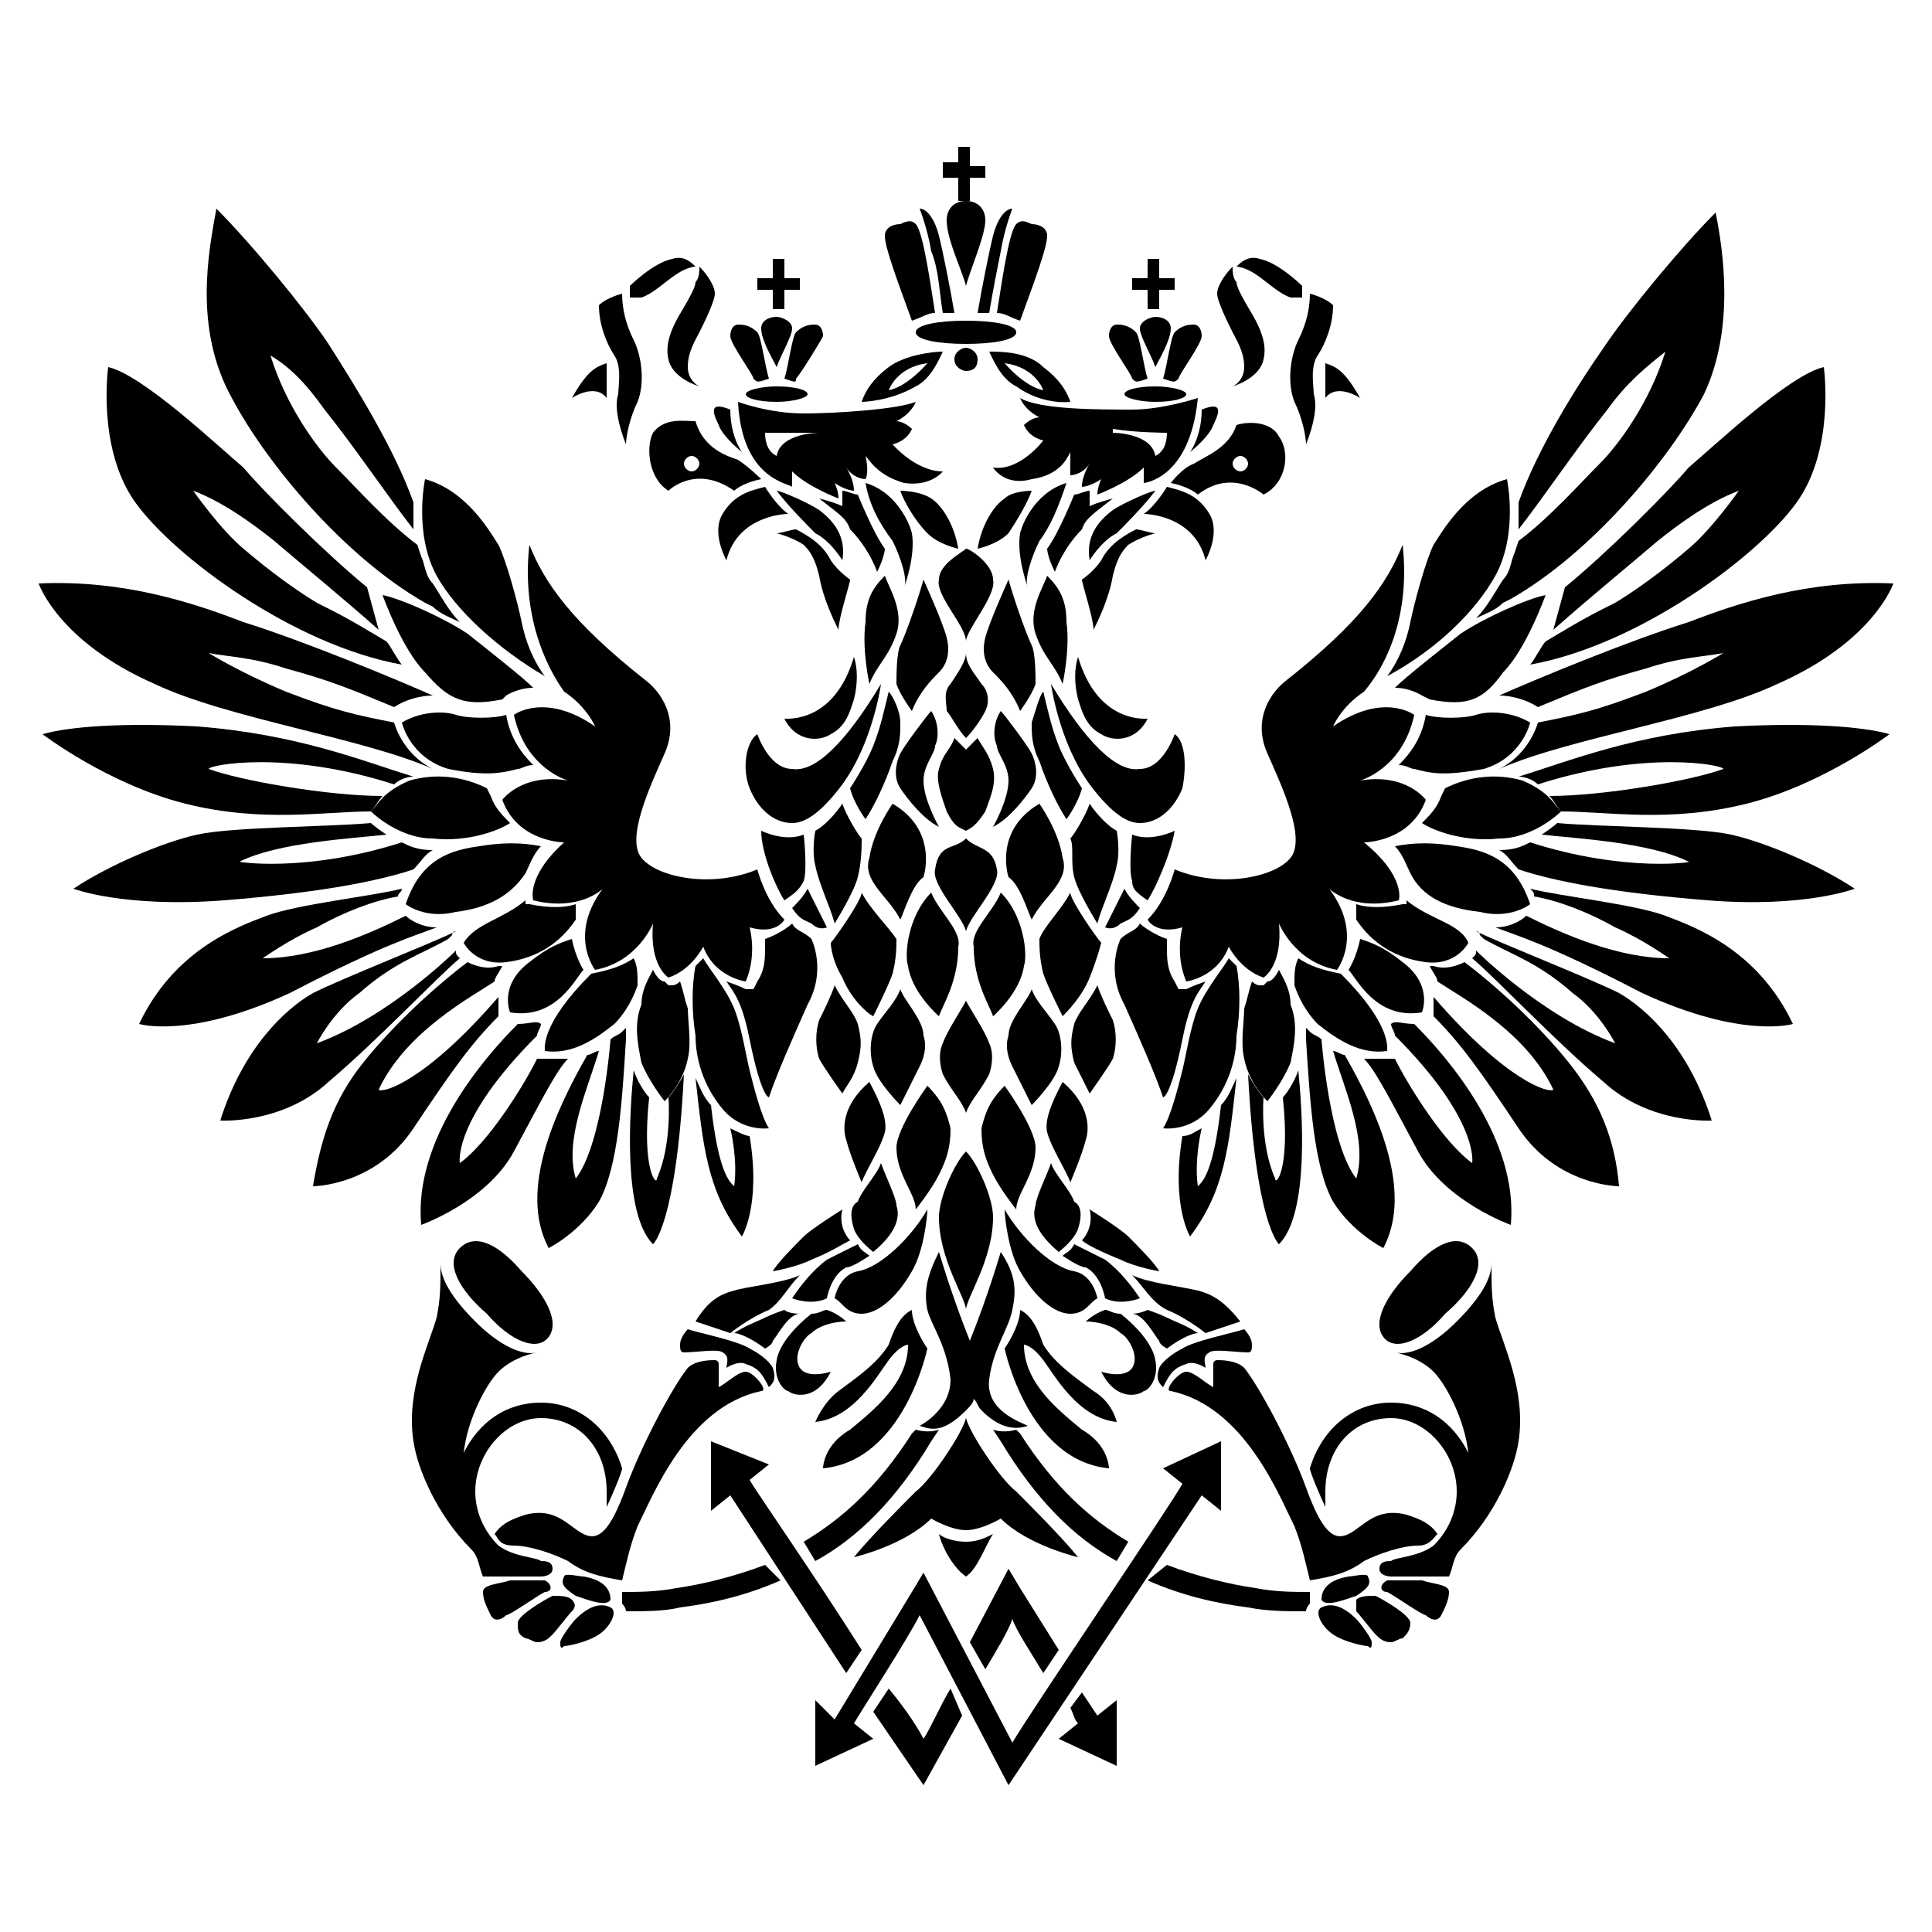 <?xml version="1.0" encoding="utf-8"?>
<!-- Generator: Adobe Illustrator 24.3.0, SVG Export Plug-In . SVG Version: 6.00 Build 0)  -->
<svg version="1.1" id="Layer_1" xmlns="http://www.w3.org/2000/svg" xmlns:xlink="http://www.w3.org/1999/xlink" x="0px" y="0px"
	 viewBox="0 0 50 50" style="enable-background:new 0 0 50 50;" xml:space="preserve">
<g>
	<path d="M13.7,14.1c0.4,1,1.1,2,3,3.5c0.4,0.3,0.9,1,0.5,1.9c-0.4,0.9-1,2.2-0.6,2.7c0.4,0.5,1.8,0.8,3,0.3c0,0,0.2,0.8,0.7,1.3
		c0,0-0.2,0.4-0.9,0.2c0,0,0.2,0.7-0.1,1.4c0,0-0.8-0.1-1.1-0.9c0,0-0.3,0.6-0.9,0.8c0,0-0.5-0.3-0.4-1.4c0,0-0.4,1-1.5,1.2
		c0,0-0.7-0.9,0.2-2.1c0,0-0.6,0.6-1.8,0.3c0,0-0.2-0.6,0.8-1.5c0,0-1.2,0-1.6-1.1c0,0,0.5-0.7,1.7-0.5c0,0-1.1-0.3-1.4-1.7
		c0,0,0.8-0.6,2.1,0.3c0,0-0.2-0.5-0.8-0.9C14.1,17.2,13.5,15.9,13.7,14.1z"/>
	<path d="M18.4,28.6c-0.2-0.2-0.3-0.5-0.4-0.7c0.2,1.8,0.3,2.9,1.2,4.1c0,0,0.5-0.8,0.2-2.6c-0.1,0-0.3-0.1-0.5-0.2
		c0,0,0.2,0.8,0.1,1.5C18.9,30.6,18.6,30.4,18.4,28.6z"/>
	<path d="M16.8,28.4c-0.1-0.1-0.3-0.4-0.4-0.7c-0.1,1-0.3,3.7,0.5,4.5c0,0,0.6-0.5,0.8-4.4c-0.1,0.2-0.3,0.5-0.4,0.6
		c0,0,0.1,1.2-0.3,2.1C17,30.7,16.6,30.3,16.8,28.4z"/>
	<path d="M14.9,30.5c0.7-0.9,0.9-3.6,0.9-3.6c0.1-0.1,0.2-0.1,0.3-0.2c0,0,0.1-0.1,0.1-0.1c0,0.1,0,0.2,0,0.3
		c-0.1,1.6-0.2,3.3-0.7,4.2c-0.5,0.8-1.3,1.2-1.3,1.2c-0.8-1.5,0.2-3.6,1-5c0.1,0,0.2-0.1,0.3-0.1C15.2,28.2,14.6,29.5,14.9,30.5z"
		/>
	<path d="M12.9,25.8c0,0.2,0,0.3,0,0.4c0,0,0,0.1,0,0.1c-0.7,0.7-1.2,1.4-2.2,2.9c-1,1.5-2.6,1.5-2.6,1.5c0.2-1.2,0.5-2.2,1.3-3.2
		c0.8-1,1.9-2,2.7-2.6c0.2,0.1,0.5,0.2,0.8,0.1c0,0,0.1,0,0.1,0c-0.1,0.2-0.2,0.3-0.2,0.4c-0.6,0.4-2.3,1.3-3,2.8
		C9.9,28.3,11,28,12.9,25.8z"/>
	<path d="M11.6,24.3l0.1-0.1c0,0,0-0.1,0.1-0.1c-0.6,0.3-2.9,1.2-3.7,1.6c-0.7,0.4-1.8,1.4-2.4,3.3c0,0,1.6,0.1,2.8-1
		c1.3-1.1,2.8-2.7,3.4-3.2c-0.1-0.1-0.1-0.1-0.1-0.2c0,0-1.7,1.7-3.6,2.4c0,0,0.4-0.8,1.1-1.3C10.2,24.9,10.9,24.7,11.6,24.3z"/>
	<path d="M10.3,23.2c0-0.1,0.1-0.1,0.1-0.2c-0.8,0.2-2.7,0.4-3.5,0.7c-0.8,0.3-2.4,0.9-3.3,2.8c0,0,1.3,0.4,3.9-0.8
		c2.5-1.3,3.3-1.5,3.8-1.7c-0.4,0-0.7-0.2-0.8-0.3c-1,0.5-2.4,1.1-3.7,1.1c0,0,0.7-0.5,1.4-0.8C8.9,23.6,9.7,23.3,10.3,23.2z"/>
	<path d="M10.4,21.8c0.2,0.1,0.4,0.2,0.8,0.2c-0.2,0.1-0.3,0.3-0.5,0.5c-0.9,0.3-2.4,0.6-4.9,0.8C3.2,23.5,1.9,23,1.9,23
		c0.9-0.6,2.3-1.2,3.2-1.4c0.9-0.2,3.4-0.2,4.5-0.3c0,0,0.1,0.1,0.4,0.3c-0.9,0.1-2.8,0.2-3.8,0.7C6.1,22.3,7.9,22.6,10.4,21.8z"/>
	<path d="M10.2,20.3c0.1-0.1,0.3-0.2,0.5-0.2c-1.3-0.4-3-1.1-5.6-1.3c-1.9-0.1-3.3,0-4,0.2c0,0,1.7,1.3,3.7,1.8
		c2,0.5,3.6,0.2,4.8,0.2c0.1-0.1,0.2-0.3,0.3-0.4c-1.4,0-3.7-0.4-4.5-0.7C5.4,19.8,7.4,19.4,10.2,20.3z"/>
	<path d="M10.2,18.7c0,0,0.2,0.8,1,1.2c-1.8-0.8-5.3-1.3-7.2-2.2c-2.5-1.1-3-2.6-3-2.6c2.2-0.1,4,0.5,5.3,1c1.6,0.5,4,1.5,4.9,1.9
		c-0.3,0-0.7,0.1-1,0.3c-1.2-0.5-1.7-0.7-2.8-1c-0.9-0.3-1.5-0.3-2-0.4c0,0,0.8,0.5,2,1C8.7,18.4,9.2,18.5,10.2,18.7z"/>
	<path d="M10,16.6c0.1,0.1,0.3,0.5,0.4,0.6c-2.8-0.5-5.9-2.8-6.9-4.2c-1-1.4-0.7-3.5-0.7-3.5c0.9,0.2,2.9,2.1,3.5,2.6
		c0.5,0.6,2.1,2.2,3.2,3.1l0.3,1.1c-0.9-0.8-2-1.7-2.7-2.3c-0.5-0.4-1.3-1-2.1-1.3c0,0,0.7,1,1.3,1.5c0.7,0.6,1.4,1.1,1.9,1.4
		C8.8,15.9,9,16,10,16.6z"/>
	<path d="M18,25c0.1-0.1,0.2-0.2,0.2-0.2c0.1,0.2,0.6,0.8,0.8,1.3c0.2,0.5,0.3,1.2,0.4,1.6c0.1,0.4,0.3,1.2,0.5,1.5
		c0,0-0.7,0.1-1.2-0.5c-0.5-0.6-0.7-1.3-0.7-1.9C17.9,26.2,17.9,25.5,18,25z"/>
	<path d="M16.9,25.1c0.1,0.2,0.2,0.3,0.3,0.3l0.1,0.1l0.1,0c0.1,0,0.2-0.1,0.2-0.1c0.1,0.3,0.1,0.4,0.2,0.7c0,0.3,0.1,0.9,0,1.3
		c-0.1,0.5-0.4,0.9-0.6,1.1c0,0-0.4-0.5-0.6-1c-0.1-0.5-0.2-1,0-1.5C16.6,25.6,16.8,25.3,16.9,25.1z"/>
	<path d="M15.3,25.2c0.5-0.1,0.8-0.2,1.1-0.4c0.1,0.2,0.1,0.4,0.1,0.7c-0.1,0.3-0.3,0.7-0.6,1c-0.5,0.4-1.1,0.8-1.8,0.7
		C14.1,27.1,14,26.5,15.3,25.2z"/>
	<path d="M14.8,24.3c0.1,0.5,0.3,0.8,0.3,0.8c-0.2,0.2-0.7,1.3-1.9,1.1c0,0-0.3-0.7,0.5-1.3C14.2,24.5,14.5,24.4,14.8,24.3z"/>
	<path d="M14.9,23.4c-0.3,0.1-0.7,0.1-1.2,0l-0.1,0l0-0.1c-0.6,0.5-1.3,0.6-1.6,1.1c0,0,0.3,0.6,1.1,0.5c0.8-0.1,1.4-0.5,1.8-1.1
		C14.9,23.6,14.9,23.5,14.9,23.4z"/>
	<path d="M13.6,22.6c0.1-0.2,0.2-0.5,0.4-0.7c-0.5-0.1-1-0.1-1.6,0c-0.7,0.1-1.5,0.3-1.9,1.5c0,0,0.5,0.4,1.3,0.2
		C12.6,23.5,13.2,23.2,13.6,22.6z"/>
	<path d="M13.2,21.3c-0.2-0.2-0.4-0.4-0.5-0.7l-0.1-0.2c-0.6-0.3-1.3-0.4-2-0.2c-0.7,0.3-0.8,0.6-1,0.8c0,0,0.7,0.7,1.6,0.7
		C12.1,21.8,12.9,21.5,13.2,21.3z"/>
	<path d="M13.4,19.9c0.1,0,0.2-0.1,0.4-0.1c-0.3-0.3-0.6-0.7-0.7-1.3c-0.3,0.1-1,0.1-1.3,0c-0.3-0.1-0.9-0.1-1.4,0.2
		c0,0,0.2,0.9,1.2,1.2C12.6,20.1,13,20,13.4,19.9z"/>
	<path d="M13,18.1l0.1-0.1c0,0,0.3-0.2,0.7-0.2c-0.3-0.3-1.2-1-1.7-1.4c-0.6-0.4-1.7-0.9-2.2-1c0,0,0.5,1.4,1.1,2
		C11.6,18.1,12,18.3,13,18.1z"/>
	<path d="M14.1,17.5c-0.3-0.4-0.5-0.9-0.6-1.4c-0.1-0.5-0.4-1.6-0.6-2c-0.2-0.3-0.8-1.4-1.9-1.7c0,0-0.3,1.4,0.3,2.5
		C11.8,15.8,12.9,16.8,14.1,17.5z"/>
	<path d="M20.5,23.9c0.1,0.2,0.3,0.2,0.5,0.4c0,0,0.4,0.8-0.1,1.7c-0.4,0.9-0.8,1.8-1,2.4c0,0-0.2,0-0.5-1.5c-0.2-1-0.4-1.2-0.6-1.5
		c0.3,0.1,0.5,0.2,0.5,0.2l0.2,0l0.1-0.2c0.2-0.3,0.2-0.6,0.2-0.9c0-0.1,0-0.2,0-0.2C20.1,24.2,20.4,24,20.5,23.9
		C20.5,23.9,20.5,23.9,20.5,23.9L20.5,23.9z"/>
	<path d="M10.7,13c0,0.1,0,0.3,0,0.4l0,0.3c-0.7-0.9-1.5-2.1-2.3-3.1C7.9,9.9,7.5,9.5,7,9.2c0.4,1.3,1.2,2.4,1.7,2.9
		c0.5,0.5,1.3,1.4,2.1,2l0.1,0.3c0.1,0.2,0.1,0.5,0.3,0.7c0.2,0.3,0.4,0.7,0.7,1c-0.2-0.1-0.5-0.2-0.7-0.4l-0.2-0.1
		c-2.1-1.2-4.1-3.6-5-5.3C5,8.5,5.4,6.5,5.6,5.4C6.5,6.3,7.9,8,8.5,8.9C9.2,10,10.2,11.6,10.7,13L10.7,13z"/>
	<path d="M39.8,20.3c-0.1-0.1-0.3-0.2-0.5-0.2c1.3-0.4,3-1.1,5.6-1.3c1.9-0.1,3.3,0,4,0.2c0,0-1.7,1.3-3.7,1.8
		c-2,0.5-3.6,0.2-4.8,0.2c-0.1-0.1-0.2-0.3-0.3-0.4c1.4,0,3.7-0.4,4.5-0.7C44.6,19.8,42.6,19.4,39.8,20.3z"/>
	<path d="M39.8,18.7c0,0-0.2,0.8-1,1.2c1.8-0.8,5.3-1.3,7.2-2.2c2.5-1.1,3-2.6,3-2.6c-2.2-0.1-4,0.5-5.3,1c-1.6,0.5-4,1.5-4.9,1.9
		c0.3,0,0.7,0.1,1,0.3c1.2-0.5,1.7-0.7,2.8-1c0.9-0.3,1.5-0.3,2-0.4c0,0-0.8,0.5-2,1C41.3,18.4,40.8,18.5,39.8,18.7z"/>
	<path d="M40,16.6c-0.1,0.1-0.3,0.5-0.4,0.6c2.8-0.5,5.9-2.8,6.9-4.2c1-1.4,0.7-3.5,0.7-3.5c-0.9,0.2-2.9,2.1-3.5,2.6
		c-0.5,0.6-2.1,2.2-3.2,3.1l-0.3,1.1c0.9-0.8,2-1.7,2.7-2.3c0.5-0.4,1.3-1,2.1-1.3c0,0-0.7,1-1.3,1.5c-0.7,0.6-1.4,1.1-1.9,1.4
		C41.2,15.9,41,16,40,16.6z"/>
	<path d="M39.3,13c0,0.1,0,0.3,0,0.4l0,0.3c0.7-0.9,1.5-2.1,2.3-3.1c0.5-0.7,1-1.1,1.5-1.5c-0.4,1.3-1.2,2.4-1.7,2.9
		c-0.5,0.5-1.3,1.4-2.1,2l-0.1,0.3c-0.1,0.2-0.1,0.5-0.3,0.7c-0.2,0.3-0.4,0.7-0.7,1c0.2-0.1,0.5-0.2,0.7-0.4l0.2-0.1
		c2.1-1.2,4.1-3.6,5-5.3c0.8-1.7,0.5-3.7,0.3-4.7c-0.9,0.9-2.3,2.6-2.9,3.5C40.8,10,39.8,11.6,39.3,13L39.3,13z"/>
	<path d="M13.4,26.5c-0.9,0.9-2.7,3-2.5,5.2c0,0,1.7-0.6,2.4-1.9c0.7-1.3,1.1-2.1,1.4-2.4c-0.2,0-0.4,0-0.6,0l-0.2,0
		c-0.4,0.8-1.3,2.2-2,2.7c0,0-0.2-1.1,2-3.3c0-0.1,0.1-0.2,0.1-0.3C13.9,26.4,13.7,26.5,13.4,26.5"/>
	<path d="M36.3,14.1c-0.4,1-1.1,2-3,3.5c-0.4,0.3-0.9,1-0.5,1.9c0.4,0.9,1,2.2,0.6,2.7c-0.4,0.5-1.8,0.8-3,0.3c0,0-0.2,0.8-0.7,1.3
		c0,0,0.2,0.4,0.9,0.2c0,0-0.2,0.7,0.1,1.4c0,0,0.8-0.1,1.1-0.9c0,0,0.3,0.6,0.9,0.8c0,0,0.5-0.3,0.4-1.4c0,0,0.4,1,1.5,1.2
		c0,0,0.7-0.9-0.2-2.1c0,0,0.6,0.6,1.8,0.3c0,0,0.2-0.6-0.9-1.5c0,0,1.2,0,1.6-1.1c0,0-0.5-0.7-1.7-0.5c0,0,1.1-0.3,1.4-1.7
		c0,0-0.8-0.6-2.1,0.3c0,0,0.2-0.5,0.8-0.9C35.9,17.2,36.5,15.9,36.3,14.1z"/>
	<path d="M31.6,28.6c0.2-0.2,0.3-0.5,0.4-0.7c-0.2,1.8-0.3,2.9-1.2,4.1c0,0-0.5-0.8-0.2-2.6c0.2,0,0.3-0.1,0.5-0.2
		c0,0-0.2,0.8-0.1,1.5C31.1,30.6,31.4,30.4,31.6,28.6z"/>
	<path d="M33.2,28.4c0.1-0.1,0.3-0.4,0.4-0.7c0.1,1,0.3,3.7-0.5,4.5c0,0-0.6-0.5-0.8-4.4c0.1,0.2,0.3,0.5,0.4,0.6
		c0,0-0.1,1.2,0.3,2.1C33,30.7,33.4,30.3,33.2,28.4z"/>
	<path d="M35.1,30.5c-0.7-0.9-0.9-3.6-0.9-3.6c-0.1-0.1-0.2-0.1-0.3-0.2c0,0-0.1-0.1-0.1-0.1c0,0.1,0,0.2,0,0.3
		c0.1,1.6,0.2,3.3,0.7,4.2c0.5,0.8,1.3,1.2,1.3,1.2c0.8-1.5-0.2-3.6-1-5c-0.1,0-0.2-0.1-0.3-0.1C34.8,28.2,35.4,29.5,35.1,30.5z"/>
	<path d="M37.1,25.8c0,0.2,0,0.3,0,0.4c0,0,0,0.1,0,0.1c0.7,0.7,1.2,1.4,2.2,2.9c1,1.5,2.6,1.5,2.6,1.5c-0.1-1.2-0.5-2.2-1.3-3.2
		c-0.8-1-1.9-2-2.7-2.6c-0.2,0.1-0.5,0.2-0.8,0.1c0,0-0.1,0-0.1,0c0.1,0.2,0.2,0.3,0.2,0.4c0.6,0.4,2.3,1.3,3,2.8
		C40.1,28.3,39,28,37.1,25.8z"/>
	<path d="M38.4,24.3l-0.1-0.1c0,0,0-0.1-0.1-0.1c0.6,0.3,2.9,1.2,3.7,1.6c0.7,0.4,1.8,1.4,2.4,3.3c0,0-1.6,0.1-2.8-1
		c-1.3-1.1-2.8-2.7-3.4-3.2c0.1-0.1,0.1-0.1,0.1-0.2c0,0,1.7,1.7,3.6,2.4c0,0-0.4-0.8-1.1-1.3C39.8,24.9,39.1,24.7,38.4,24.3z"/>
	<path d="M39.7,23.2c0-0.1,0-0.1-0.1-0.2c0.8,0.2,2.7,0.4,3.5,0.7c0.8,0.3,2.4,0.9,3.3,2.8c0,0-1.3,0.4-3.9-0.8
		c-2.5-1.3-3.3-1.5-3.8-1.7c0.4,0,0.7-0.2,0.8-0.3c1,0.5,2.4,1.1,3.7,1.1c0,0-0.7-0.5-1.4-0.8C41.1,23.6,40.3,23.3,39.7,23.2z"/>
	<path d="M39.6,21.8c-0.2,0.1-0.4,0.2-0.8,0.2c0.2,0.1,0.3,0.3,0.5,0.5c0.9,0.3,2.4,0.6,4.9,0.8c2.5,0.2,3.8-0.3,3.8-0.3
		c-0.9-0.6-2.3-1.2-3.2-1.4c-0.9-0.2-3.4-0.2-4.5-0.3c0,0-0.1,0.1-0.4,0.3c0.9,0.1,2.8,0.2,3.8,0.7C43.9,22.3,42.1,22.6,39.6,21.8z"
		/>
	<path d="M32,25c-0.1-0.1-0.2-0.2-0.2-0.2c-0.1,0.2-0.6,0.8-0.8,1.3c-0.2,0.5-0.3,1.2-0.4,1.6c-0.1,0.4-0.3,1.2-0.5,1.5
		c0,0,0.7,0.1,1.2-0.5c0.5-0.6,0.7-1.3,0.7-1.9C32.1,26.2,32.1,25.5,32,25z"/>
	<path d="M33.1,25.1c-0.1,0.2-0.2,0.3-0.3,0.3l-0.1,0.1l-0.1,0c-0.1,0-0.2-0.1-0.2-0.1c-0.1,0.3-0.1,0.4-0.2,0.7
		c0,0.3-0.1,0.9,0,1.3c0.1,0.5,0.4,0.9,0.6,1.1c0,0,0.4-0.5,0.6-1c0.1-0.5,0.2-1,0-1.5C33.4,25.6,33.2,25.3,33.1,25.1z"/>
	<path d="M34.7,25.2c-0.5-0.1-0.8-0.2-1.1-0.4c-0.1,0.2-0.1,0.4-0.1,0.7c0.1,0.3,0.3,0.7,0.6,1c0.5,0.4,1.1,0.8,1.8,0.7
		C35.9,27.1,36,26.5,34.7,25.2z"/>
	<path d="M35.2,24.3c-0.1,0.5-0.3,0.8-0.3,0.8c0.2,0.2,0.7,1.3,1.9,1.1c0,0,0.3-0.7-0.5-1.3C35.8,24.5,35.5,24.4,35.2,24.3z"/>
	<path d="M35.1,23.4c0.3,0.1,0.7,0.1,1.2,0l0.1,0l0-0.1c0.6,0.5,1.4,0.6,1.6,1.1c0,0-0.3,0.6-1.1,0.5c-0.8-0.1-1.4-0.5-1.8-1.1
		C35.1,23.6,35.1,23.5,35.1,23.4z"/>
	<path d="M36.5,22.6c-0.1-0.2-0.2-0.5-0.4-0.7c0.5-0.1,1-0.1,1.6,0c0.7,0.1,1.5,0.3,1.9,1.5c0,0-0.5,0.4-1.3,0.2
		C37.4,23.5,36.8,23.2,36.5,22.6z"/>
	<path d="M36.8,21.3c0.2-0.2,0.4-0.4,0.5-0.7l0.1-0.2c0.6-0.3,1.3-0.4,2-0.2c0.7,0.3,0.8,0.6,1,0.8c0,0-0.7,0.7-1.6,0.7
		C37.9,21.8,37.1,21.5,36.8,21.3z"/>
	<path d="M36.6,19.9c-0.1,0-0.2-0.1-0.4-0.1c0.3-0.3,0.6-0.7,0.7-1.3c0.3,0.1,1,0.1,1.3,0c0.3-0.1,0.9-0.1,1.4,0.2
		c0,0-0.2,0.9-1.2,1.2C37.3,20.1,37,20,36.6,19.9z"/>
	<path d="M37,18.1L36.8,18c0,0-0.3-0.2-0.7-0.2c0.3-0.3,1.2-1,1.7-1.4c0.6-0.4,1.7-0.9,2.2-1c0,0-0.5,1.4-1.1,2
		C38.4,18.1,38,18.3,37,18.1z"/>
	<path d="M35.9,17.5c0.3-0.4,0.5-0.9,0.6-1.4c0.1-0.5,0.4-1.6,0.6-2c0.2-0.3,0.8-1.4,1.9-1.7c0,0,0.3,1.4-0.3,2.5
		C38.2,15.8,37.2,16.8,35.9,17.5z"/>
	<path d="M29.5,23.9c-0.1,0.2-0.3,0.2-0.5,0.4c0,0-0.4,0.8,0.1,1.7c0.4,0.9,0.8,1.8,1,2.4c0,0,0.2,0,0.5-1.5c0.2-1,0.4-1.2,0.6-1.5
		c-0.3,0.1-0.5,0.2-0.5,0.2l-0.2,0l-0.1-0.2c-0.2-0.3-0.2-0.6-0.2-0.9c0-0.1,0-0.2,0-0.2C29.9,24.2,29.6,24,29.5,23.9
		C29.5,23.9,29.5,23.9,29.5,23.9L29.5,23.9z"/>
	<path d="M36.6,26.5c0.9,0.9,2.7,3,2.5,5.2c0,0-1.7-0.6-2.4-1.9c-0.7-1.3-1.1-2.1-1.4-2.4c0.2,0,0.4,0,0.6,0l0.2,0
		c0.4,0.8,1.3,2.2,2,2.7c0,0,0.2-1.1-2-3.3c0-0.1-0.1-0.2-0.1-0.3C36.1,26.4,36.3,26.5,36.6,26.5"/>
	<path d="M23.7,8.6c0-0.2,0.6-0.3,1.3-0.3c0.7,0,1.3,0.1,1.3,0.3c0,0.2-0.6,0.3-1.3,0.3C24.3,8.9,23.7,8.8,23.7,8.6z"/>
	<path d="M19.3,10.2c0-0.1,0.4-0.2,0.8-0.2c0.5,0,0.8,0.1,0.8,0.2c0,0.1-0.4,0.2-0.8,0.2C19.6,10.4,19.3,10.3,19.3,10.2z"/>
	<path d="M25.3,9.3c0,0.2-0.1,0.3-0.3,0.3c-0.1,0-0.3-0.1-0.3-0.3S24.9,9,25,9C25.1,9,25.3,9.1,25.3,9.3z"/>
	<path d="M23.6,8.3c-0.4-1.1-0.7-1.9-0.7-2.2c0-0.2,0.2-0.3,0.4-0.3c0.2-0.1,0.3-0.1,0.4,0c0.2,0.2,0.4,1.7,0.5,2.3
		C24,8.1,23.9,8.2,23.6,8.3z"/>
	<path d="M24.4,8.1c0.1,0,0.2,0,0.3,0c-0.1-0.6-0.3-1.6-0.4-2c-0.1-0.4-0.3-0.7-0.5-0.7c0,0,0.2,0.5,0.3,1.1
		C24.3,7,24.3,7.5,24.4,8.1z"/>
	<path d="M23,10.1c0.5-0.1,1-0.7,1-0.7C23.2,9.5,23,10.1,23,10.1z M23.7,10c-0.7,0.4-1.4,0.4-1.4,0.4c0.1-0.3,0.3-0.6,0.7-0.9
		c0.4-0.3,1.1-0.4,1.4-0.4C24.3,9.3,24.1,9.8,23.7,10z"/>
	<path d="M21.2,11.2L21.2,11.2c-0.7,0-1.4,0-1.4,0c0,0.3,0.1,0.5,0.3,0.6C20.2,11.2,21.2,11.2,21.2,11.2z M19.1,10.4
		c0,0,0.8,0.3,1.7,0.3c0.8,0,2.4-0.1,2.9-0.3c0,0-0.1,0.3-0.5,0.5c0,0,0.2,0,0.4,0.2c0,0-0.1,0.3-0.5,0.4c0,0,0.6,0.7,1.3,0.7
		c0,0-0.3,0.4-1,0.3c-0.7-0.2-0.9-0.6-1-0.7c0,0,0.1,0.4,0,0.6c0,0-0.3,0-0.5-0.3c0,0,0.2,0.3,0.2,0.6c0,0-0.2,0-0.5-0.2
		c0,0,0.1,0.2,0.1,0.4c0,0-0.8-0.3-1.2-0.7c0,0,0,0.3,0,0.4C20.4,12.5,19.2,12.4,19.1,10.4z"/>
	<path d="M18.9,10.6c0,0.4,0.1,0.8,0.3,1.1c0,0-0.5-0.4-0.6-0.7C18.4,10.6,18.4,10.4,18.9,10.6z"/>
	<path d="M17.9,12.2c0.1,0,0.2-0.1,0.2-0.2c0-0.1-0.1-0.2-0.2-0.2c-0.1,0-0.2,0.1-0.2,0.2C17.7,12.1,17.8,12.2,17.9,12.2z
		 M19.1,11.9c0.3,0.2,0.6,0.5,0.6,0.5c-0.5,0.1-0.7,0.3-0.7,0.3c-1-0.7-1.7,0-1.7,0c-0.5-0.3-0.6-1.1-0.4-1.5
		c0.3-0.4,0.8-0.3,1.1-0.3C18.2,11.6,18.8,11.8,19.1,11.9z"/>
	<path d="M19.8,12.6c0,0,0.3,0.5,0.6,0.7c0,0-1.3,0-1.6,1.2c0,0-0.4-0.7-0.1-1.2C19,12.8,19.4,12.7,19.8,12.6z"/>
	<path d="M21.2,12.9c0,0,0.4,0.1,0.6,0.2c0,0,0-0.3,0-0.4c0.1,0,0.3,0.1,0.4,0.1c0,0,0.4,1,0.7,1.4c0,0,0,0.2-0.2,0.6
		c0,0-0.2-0.6-0.7-1.1C21.9,13.4,21.7,13.3,21.2,12.9z"/>
	<path d="M20.1,12.7c0.1,0,0.8,0.3,1.1,0.5c0.4,0.3,0.7,0.7,0.6,1.3c0,0-0.3-0.5-0.7-0.7C20.9,13.6,20.4,13.1,20.1,12.7z"/>
	<path d="M20.1,8.2c0.1,0,0.4,0.1,0.4,0.3c0,0.2-0.3,0.7-0.4,1h0c-0.1-0.2-0.4-0.7-0.4-1C19.7,8.3,19.9,8.2,20.1,8.2L20.1,8.2z"/>
	<path d="M19.9,9.8c-0.1-0.3-0.2-1.1-0.3-1.2c-0.2-0.2-0.4-0.2-0.5-0.2c-0.1,0-0.2,0.1-0.2,0.3c0,0.2,0.6,1,0.6,1.1
		C19.6,9.9,19.6,9.9,19.9,9.8z"/>
	<path d="M20.3,9.8c0.1-0.3,0.2-1.1,0.3-1.2c0.2-0.2,0.4-0.2,0.5-0.2c0.1,0,0.2,0.1,0.2,0.3c-0.1,0.2-0.6,1-0.7,1.1
		C20.6,9.9,20.6,9.9,20.3,9.8z"/>
	<path d="M20.7,7.2h-0.4V6.7h-0.3v0.5h-0.4v0.3h0.4V8h0.3V7.5h0.4V7.2z"/>
	<path d="M15.7,10.3c0-0.1,0-0.2,0-0.3c0-0.2,0-0.4,0-0.6c-0.3,0.1-0.5,0.2-0.9,0.9C14.8,10.3,15.4,9.9,15.7,10.3z"/>
	<path d="M16.2,11.5c0-0.2,0.1-0.7,0.3-1.1c0.2-0.5,0.1-1.2-0.1-1.6c-0.2-0.4-0.3-0.8-0.3-1.2c0,0-0.4,0.1-0.6,0.3
		c0,0.5,0.2,1,0.4,1.3c0.2,0.3,0.1,0.8,0.1,1C15.9,10.5,16,11,16.2,11.5z"/>
	<path d="M16.3,7.7c0-0.1,0-0.2,0-0.3c0,0,0.6-0.6,1.1-0.7c0.3-0.1,0.5,0.1,0.6,0.2c0,0-0.2,0-0.5,0.2c-0.3,0.2-0.6,0.5-0.9,0.6
		C16.5,7.7,16.4,7.7,16.3,7.7z"/>
	<path d="M18.1,6.9c0.2,0.2,0.4,0.5,0.4,0.7c0,0.2-0.3,0.8-0.4,1c-0.1,0.2-0.3,0.5-0.3,0.9c0,0.2,0.1,0.4,0.3,0.5
		c0,0-0.7-0.2-0.8-0.7c-0.1-0.4,0.1-0.8,0.2-1c0.1-0.2,0.5-0.8,0.5-1C18.1,7.2,18.1,7,18.1,6.9z"/>
	<path d="M22.4,12.5c0.1,0.6,0.4,1.1,0.7,1.5c0.2,0.4,0.4,1,0.3,1.2c0,0,0.3-0.8,0.2-1.4C23.5,13.4,23.1,12.7,22.4,12.5z"/>
	<path d="M23.3,12.7c0,0,0.5,0,0.8,0.2c0.3,0.2,0.6,0.7,0.7,1.3c0,0-0.5-0.1-0.8-0.4C23.7,13.5,23.4,13,23.3,12.7z"/>
	<path d="M20.6,13.7c-0.1,0-0.4,0.1-0.5,0.1c0,0,0.4,0.1,0.7,0.3c0.2,0.2,0.3,0.4,0.4,0.8c0.1,0.6,0.4,1.2,0.5,1.4l0,0
		C21.7,16,22,15.1,22,15c0,0-0.3-0.2-0.5-0.5C21.4,14.3,21.2,14,20.6,13.7z"/>
	<path d="M22.9,14.9c0.1,0.3,0.5,0.9,0.3,1.5c-0.2,0.6-0.5,0.8-0.7,1.3c0,0-0.2-0.9-0.1-1.6C22.4,15.5,22.6,15.2,22.9,14.9z"/>
	<path d="M23.9,15c0,0,0.5,1.1,0.6,1.5c0.1,0.4,0,0.7-0.2,0.9c-0.2,0.2-0.5,0.5-0.7,1c0,0-0.3-0.4-0.4-0.7c0-0.2,0-0.8,0.1-1
		C23.4,16.5,23.7,15.7,23.9,15z"/>
	<path d="M24.1,18.4c-0.1,0.1-0.7,0.9-0.8,1.1c-0.1,0.2-0.2,0.6,0,0.9c0.2,0.3,0.6,0.8,1,1c0,0-0.4-0.7-0.4-1.2
		c0-0.4,0.3-0.7,0.3-0.9C24.3,19.1,24.3,18.7,24.1,18.4z"/>
	<path d="M23,17.9c0.1,0.1,0.3,0.5,0.3,0.8c0,0.3,0,0.6-0.2,1c-0.2,0.6-0.5,1.2-0.7,1.5c0,0-0.3-0.4-0.4-0.8c0,0,0.4-0.6,0.6-1.1
		C22.8,18.8,22.9,18.3,23,17.9z"/>
	<path d="M22.8,17.7c0,0-0.2,1.5-1,2.6c-0.6,0.8-1,1-1.3,1c-0.5,0-0.9-0.4-1.1-0.9c-0.2-0.5-0.1-1.2,0.2-1.4c0,0,0.3,0.9,0.9,0.9
		C21.1,20,21.9,19.2,22.8,17.7z"/>
	<path d="M22.1,17c0.1,0.3,0.1,0.7,0,1.1c-0.1,0.3-0.2,0.7-0.6,0.9c-0.3,0.2-0.9,0.2-1.2-0.4C20.4,18.6,21.6,18.7,22.1,17z"/>
	<path d="M24.1,23.1c0.2,0.5,0.8,1,0.7,1.4c0,0.9-0.4,1.5-0.5,1.8c0,0-0.7-0.6-0.8-1.3C23.4,24.7,23.5,23.7,24.1,23.1z"/>
	<path d="M23.3,23.8c0.1-0.2,0.3-0.9,0.6-1.1c0,0,0.4-1.2-0.8-1.9c0,0-0.5,0.7-0.6,1.4C22.3,22.8,23,23.2,23.3,23.8z"/>
	<path d="M21.8,20.8c-0.2,0.3-0.5,0.6-0.7,0.7c0,0-0.1,0.5,0,0.9c0.1,0.5,0.4,1.1,0.5,1.5c0,0,0.5-0.8,0.6-1.2
		c0.1-0.4,0.1-0.8,0.1-1C22.2,21.6,21.9,21.1,21.8,20.8z"/>
	<path d="M20.3,23.3c-0.2-0.3-0.6-1.2-0.6-1.8c0,0,0.6,0.3,1.1,0.1c0,0,0.1,0.9,0,1.2C20.7,23,20.6,23.1,20.3,23.3z"/>
	<path d="M20.5,23.5c0.1-0.1,0.3-0.3,0.4-0.5c0,0,0.4,0.8,0.5,1c0,0-0.2,0.1-0.4-0.1C20.8,23.8,20.7,23.8,20.5,23.5z"/>
	<path d="M22.3,23.1c0,0.2-0.7,1.2-0.8,1.3c0,0,0,0.4,0.3,0.9c0.2,0.5,0.6,0.9,0.8,1c0,0,0.4-0.8,0.5-1.1c0.1-0.4,0.1-0.7,0.1-0.9
		C23,24,22.5,23.5,22.3,23.1z"/>
	<path d="M23.3,25.6c0.1,0.3,0.6,0.8,0.6,1.2c0.1,0.3,0,0.6-0.1,0.8c-0.1,0.2-0.3,0.6-0.5,1c0,0-0.6-0.6-0.7-1
		c-0.1-0.3-0.1-0.8,0.1-1.1C22.9,26.2,23.2,25.9,23.3,25.6z"/>
	<path d="M21.6,25.5c0.2,0.4,0.5,0.7,0.6,1c0.1,0.4,0.1,0.6,0,1c-0.1,0.4-0.3,0.6-0.4,0.8c0,0-0.5-0.7-0.6-0.9c-0.1-0.3-0.1-0.7,0-1
		C21.3,26.2,21.5,25.8,21.6,25.5z"/>
	<path d="M24,28.1c0,0-0.8,1.1-0.8,1.6c0,0.7,0.5,1.2,0.5,1.6c0,0,0.4-0.5,0.6-0.9c0.2-0.4,0.3-0.7,0.3-1.2
		C24.5,28.8,24.4,28.5,24,28.1z"/>
	<path d="M22.5,28c0.1,0.2,0.5,0.9,0.4,1.3c-0.1,0.4-0.5,1-0.6,1.3c0,0-0.3-0.7-0.4-1.1C21.8,29.2,21.8,28.6,22.5,28z"/>
	<path d="M30.7,10.2c0-0.1-0.4-0.2-0.8-0.2c-0.5,0-0.8,0.1-0.8,0.2c0,0.1,0.4,0.2,0.8,0.2C30.4,10.4,30.7,10.3,30.7,10.2z"/>
	<path d="M25,7.4c0.1-0.4,0.5-1.3,0.5-1.7c0-0.3-0.2-0.5-0.5-0.5c-0.3,0-0.5,0.2-0.5,0.5C24.5,6.2,24.9,7,25,7.4L25,7.4z"/>
	<path d="M26.4,8.3c0.4-1.1,0.7-1.9,0.7-2.2c0-0.2-0.2-0.3-0.4-0.3c-0.2-0.1-0.3-0.1-0.4,0c-0.2,0.2-0.4,1.7-0.5,2.3
		C26,8.1,26.1,8.2,26.4,8.3z"/>
	<path d="M25.6,8.1c-0.1,0-0.2,0-0.3,0c0.1-0.6,0.3-1.6,0.4-2c0.1-0.4,0.3-0.7,0.5-0.7c0,0-0.2,0.5-0.3,1.1
		C25.8,7,25.7,7.5,25.6,8.1z"/>
	<path d="M26,9.4c0,0,0.5,0.6,1,0.7C27,10.1,26.8,9.5,26,9.4z M25.6,9.1c0.3,0,1,0,1.4,0.4c0.4,0.3,0.6,0.6,0.7,0.9
		c0,0-0.7,0.1-1.4-0.4C25.9,9.8,25.7,9.3,25.6,9.1z"/>
	<path d="M29.9,11.8c0.2-0.1,0.3-0.3,0.3-0.6c0,0-0.8,0-1.4-0.1v0.1C28.8,11.2,29.8,11.2,29.9,11.8z M29.6,12.5c0-0.2,0-0.4,0-0.4
		c-0.4,0.4-1.2,0.7-1.2,0.7c0-0.2,0.1-0.4,0.1-0.4c-0.3,0.2-0.5,0.2-0.5,0.2c0-0.3,0.2-0.6,0.2-0.6c-0.2,0.3-0.5,0.3-0.5,0.3
		c0-0.2,0-0.6,0-0.6c-0.1,0.2-0.3,0.6-1,0.7c-0.7,0.2-1-0.3-1-0.3c0.7,0.1,1.3-0.7,1.3-0.7c-0.4-0.1-0.5-0.4-0.5-0.4
		c0.2-0.2,0.4-0.2,0.4-0.2c-0.4-0.2-0.5-0.5-0.5-0.5c0.5,0.3,2,0.3,2.9,0.3c0.8,0,1.7-0.3,1.7-0.3C30.8,12.4,29.6,12.5,29.6,12.5z"
		/>
	<path d="M31.1,10.6c0,0.4-0.1,0.8-0.3,1.1c0,0,0.5-0.4,0.6-0.7C31.6,10.6,31.6,10.4,31.1,10.6z"/>
	<path d="M32.3,12c0-0.1-0.1-0.2-0.2-0.2c-0.1,0-0.2,0.1-0.2,0.2c0,0.1,0.1,0.2,0.2,0.2C32.2,12.2,32.3,12.1,32.3,12z M32,11
		c0.3-0.1,0.9-0.1,1.1,0.3c0.3,0.4,0.2,1.2-0.4,1.5c0,0-0.8-0.7-1.7,0c0,0-0.2-0.2-0.7-0.3c0,0,0.3-0.4,0.6-0.5
		C31.2,11.8,31.8,11.6,32,11z"/>
	<path d="M30.2,12.6c0,0-0.3,0.5-0.6,0.7c0,0,1.3,0,1.6,1.2c0,0,0.4-0.7,0.1-1.2C31,12.8,30.6,12.7,30.2,12.6z"/>
	<path d="M28.8,12.9c0,0-0.4,0.1-0.6,0.2c0,0,0-0.3,0-0.4c-0.1,0-0.3,0.1-0.4,0.1c0,0-0.4,1-0.7,1.4c0,0,0,0.2,0.2,0.6
		c0,0,0.2-0.6,0.7-1.1C28.1,13.4,28.3,13.3,28.8,12.9z"/>
	<path d="M29.9,12.7c-0.1,0-0.8,0.3-1.1,0.5c-0.4,0.3-0.7,0.7-0.6,1.3c0,0,0.3-0.5,0.7-0.7C29.1,13.6,29.6,13.1,29.9,12.7z"/>
	<path d="M29.9,8.2c-0.1,0-0.4,0.1-0.4,0.3c0,0.2,0.3,0.7,0.4,1h0c0.1-0.2,0.4-0.7,0.4-1C30.3,8.3,30.1,8.2,29.9,8.2L29.9,8.2z"/>
	<path d="M30.1,9.8c0.1-0.3,0.2-1.1,0.3-1.2c0.2-0.2,0.4-0.2,0.5-0.2c0.1,0,0.2,0.1,0.2,0.3c0,0.2-0.6,1-0.6,1.1
		C30.4,9.9,30.4,9.9,30.1,9.8z"/>
	<path d="M29.7,9.8c-0.1-0.3-0.2-1.1-0.3-1.2c-0.2-0.2-0.4-0.2-0.5-0.2c-0.1,0-0.2,0.1-0.2,0.3c0,0.2,0.6,1,0.6,1.1
		C29.4,9.9,29.4,9.9,29.7,9.8z"/>
	<path d="M29.3,7.2h0.4V6.7h0.3v0.5h0.4v0.3h-0.4V8h-0.3V7.5h-0.4V7.2z"/>
	<path d="M24.4,4.2h0.4V3.8h0.3v0.5h0.4v0.3h-0.4v0.6h-0.3V4.6h-0.4V4.2z"/>
	<path d="M34.3,10.3c0-0.1,0-0.2,0-0.3c0-0.2,0-0.4,0-0.6c0.3,0.1,0.5,0.2,0.9,0.9C35.2,10.3,34.6,9.9,34.3,10.3z"/>
	<path d="M33.8,11.5c0-0.2-0.1-0.7-0.3-1.1c-0.2-0.5-0.1-1.2,0.1-1.6c0.2-0.4,0.3-0.8,0.3-1.2c0,0,0.4,0.1,0.6,0.3
		c0,0.5-0.2,1-0.4,1.3c-0.2,0.3-0.1,0.8-0.1,1C34.1,10.5,34,11,33.8,11.5z"/>
	<path d="M33.7,7.7c0-0.1,0-0.2,0-0.3c0,0-0.6-0.6-1.1-0.7c-0.3-0.1-0.5,0.1-0.6,0.2c0,0,0.2,0,0.5,0.2c0.3,0.2,0.6,0.5,0.9,0.6
		C33.5,7.7,33.6,7.7,33.7,7.7z"/>
	<path d="M31.9,6.9c-0.2,0.2-0.4,0.5-0.4,0.7c0,0.2,0.3,0.8,0.4,1c0.1,0.2,0.3,0.5,0.3,0.9c0,0.2-0.1,0.4-0.3,0.5
		c0,0,0.7-0.2,0.8-0.7c0.1-0.4-0.1-0.8-0.2-1c-0.1-0.2-0.5-0.8-0.5-1C31.9,7.2,31.9,7,31.9,6.9z"/>
	<path d="M27.6,12.5c-0.2,0.6-0.4,1.1-0.7,1.5c-0.2,0.4-0.4,1-0.3,1.2c0,0-0.3-0.8-0.2-1.4C26.5,13.4,26.9,12.7,27.6,12.5z"/>
	<path d="M26.7,12.7c0,0-0.5,0-0.7,0.2c-0.3,0.2-0.6,0.7-0.7,1.3c0,0,0.5-0.1,0.8-0.4C26.3,13.5,26.6,13,26.7,12.7z"/>
	<path d="M29.4,13.7c0.1,0,0.4,0.1,0.5,0.1c0,0-0.4,0.1-0.7,0.3c-0.2,0.2-0.3,0.4-0.4,0.8c-0.1,0.6-0.4,1.2-0.5,1.4l0,0
		C28.3,16,28,15.1,28,15c0,0,0.3-0.2,0.5-0.5C28.6,14.3,28.8,14,29.4,13.7z"/>
	<path d="M27.1,14.9c-0.1,0.3-0.5,0.9-0.3,1.5c0.2,0.6,0.5,0.8,0.7,1.3c0,0,0.2-0.9,0.1-1.6C27.6,15.5,27.4,15.2,27.1,14.9z"/>
	<path d="M25,16.6c0-0.3,0.8-1.2,0.7-1.6c0-0.4-0.6-0.8-0.7-0.8h0c-0.1,0.1-0.7,0.4-0.7,0.8C24.2,15.4,25,16.2,25,16.6L25,16.6z"/>
	<path d="M26.1,15c0,0-0.5,1.1-0.6,1.5c-0.1,0.4,0,0.7,0.2,0.9c0.2,0.2,0.5,0.5,0.7,1c0,0,0.3-0.4,0.4-0.7c0-0.2,0-0.8-0.1-1
		C26.6,16.5,26.3,15.7,26.1,15z"/>
	<path d="M25,19.1c0.2-0.2,0.4-0.5,0.5-0.7c0.1-0.2,0.1-0.5-0.1-0.7c-0.2-0.3-0.4-0.5-0.4-0.8h0c0,0.2-0.2,0.5-0.4,0.8
		c-0.2,0.2-0.1,0.5-0.1,0.7C24.6,18.5,24.8,18.9,25,19.1L25,19.1z"/>
	<path d="M25.9,18.4c0.1,0.1,0.7,0.9,0.8,1.1c0.1,0.2,0.2,0.6,0,0.9c-0.2,0.3-0.6,0.8-1,1c0,0,0.4-0.7,0.4-1.2
		c0-0.4-0.3-0.7-0.3-0.9C25.7,19.1,25.7,18.7,25.9,18.4z"/>
	<path d="M27,17.9c-0.1,0.1-0.2,0.5-0.3,0.8c0,0.3,0,0.6,0.2,1c0.2,0.6,0.5,1.2,0.7,1.5c0,0,0.3-0.4,0.4-0.8c0,0-0.4-0.6-0.6-1.1
		C27.2,18.8,27.1,18.3,27,17.9z"/>
	<path d="M27.2,17.7c0,0,0.2,1.5,1,2.6c0.6,0.8,1,1,1.3,1c0.5,0,0.9-0.4,1.1-0.9c0.1-0.5,0.1-1.2-0.2-1.4c0,0-0.3,0.9-0.9,0.9
		C28.9,20,28.1,19.2,27.2,17.7z"/>
	<path d="M27.9,17c-0.1,0.3-0.1,0.7,0,1.1c0.1,0.3,0.2,0.7,0.6,0.9c0.3,0.2,0.9,0.2,1.2-0.4C29.6,18.6,28.4,18.7,27.9,17z"/>
	<path d="M25,21.5c0.2-0.1,0.3-0.2,0.5-0.5c0.1-0.3,0.3-0.7,0.2-1.1c-0.1-0.4-0.3-0.6-0.4-0.8c-0.1,0.1-0.2,0.2-0.3,0.3h0
		c-0.1-0.1-0.2-0.2-0.3-0.3c-0.1,0.3-0.3,0.4-0.4,0.8c-0.1,0.3,0.1,0.8,0.2,1.1C24.7,21.4,24.8,21.4,25,21.5z"/>
	<path d="M25,24.1c0.1-0.4,0.9-1.2,0.8-1.6c-0.1-0.6-0.5-0.5-0.8-0.8h0c-0.3,0.3-0.7,0.1-0.8,0.8C24.1,22.9,24.9,23.7,25,24.1
		L25,24.1z"/>
	<path d="M25.9,23.1c-0.2,0.5-0.8,1-0.7,1.4c0,0.9,0.4,1.5,0.5,1.8c0,0,0.7-0.6,0.8-1.3C26.6,24.7,26.5,23.7,25.9,23.1z"/>
	<path d="M26.7,23.8c-0.1-0.2-0.3-0.9-0.6-1.1c0,0-0.4-1.2,0.8-1.9c0,0,0.5,0.7,0.6,1.4C27.7,22.8,27,23.2,26.7,23.8z"/>
	<path d="M28.2,20.8c0.2,0.3,0.5,0.6,0.7,0.7c0,0,0.1,0.5,0,0.9c-0.1,0.5-0.4,1.1-0.5,1.5c0,0-0.5-0.8-0.6-1.2c-0.1-0.4,0-0.8-0.1-1
		C27.8,21.6,28.1,21.1,28.2,20.8z"/>
	<path d="M29.7,23.3c0.2-0.3,0.6-1.2,0.7-1.8c0,0-0.6,0.3-1.1,0.1c0,0-0.1,0.9,0,1.2C29.3,23,29.4,23.1,29.7,23.3z"/>
	<path d="M29.5,23.5c-0.1-0.1-0.3-0.3-0.4-0.5c0,0-0.4,0.8-0.5,1c0,0,0.2,0.1,0.4-0.1C29.2,23.8,29.3,23.8,29.5,23.5z"/>
	<path d="M27.7,23.1c0,0.2,0.7,1.2,0.8,1.3c0,0-0.1,0.4-0.3,0.9c-0.2,0.5-0.6,0.9-0.7,1c0,0-0.4-0.8-0.5-1.1
		c-0.1-0.4-0.1-0.7-0.1-0.9C27,24,27.5,23.5,27.7,23.1z"/>
	<path d="M25,28.8c0.1-0.3,0.4-0.6,0.6-1c0.1-0.3,0.1-0.6,0-0.8c-0.1-0.3-0.5-0.9-0.6-1.1c-0.1,0.2-0.5,0.8-0.6,1.1
		c-0.1,0.2-0.1,0.5,0,0.8C24.6,28.2,24.9,28.5,25,28.8L25,28.8z"/>
	<path d="M26.7,25.6c-0.1,0.3-0.6,0.8-0.6,1.2c-0.1,0.3,0,0.6,0.1,0.8c0.1,0.2,0.3,0.6,0.5,1c0,0,0.6-0.6,0.7-1
		c0.1-0.3,0.1-0.8-0.1-1.1C27.1,26.2,26.8,25.9,26.7,25.6z"/>
	<path d="M28.4,25.5c-0.2,0.4-0.5,0.7-0.6,1c-0.1,0.4-0.1,0.6,0,1c0.2,0.4,0.3,0.6,0.4,0.8c0,0,0.5-0.7,0.6-0.9c0.1-0.3,0.1-0.7,0-1
		C28.7,26.2,28.5,25.8,28.4,25.5z"/>
	<path d="M25,33.9c0-0.3,0.7-1.3,0.7-2.4c0-0.5-0.4-1.4-0.7-1.7h0c-0.3,0.3-0.7,1.2-0.7,1.7C24.3,32.6,25,33.6,25,33.9z"/>
	<path d="M26,28.1c0,0,0.8,1.1,0.8,1.6c0,0.7-0.5,1.2-0.5,1.6c0,0-0.4-0.5-0.6-0.9c-0.2-0.4-0.3-0.7-0.3-1.2
		C25.5,28.8,25.6,28.5,26,28.1z"/>
	<path d="M27.5,28c-0.1,0.2-0.5,0.9-0.4,1.3c0.1,0.4,0.5,1,0.6,1.3c0,0,0.3-0.7,0.4-1.1C28.2,29.2,28.2,28.6,27.5,28z"/>
	<path d="M25.6,35.7c0.1-0.8,0.5-1.3,0.6-1.8c0.1-0.5,0.1-0.9-0.3-1.5c-0.3,1-0.6,1.8-0.8,2.3c0,0,0,0,0,0c0,0,0,0,0,0
		c-0.2-0.5-0.5-1.3-0.8-2.3c-0.3,0.6-0.4,1-0.3,1.5c0.1,0.4,0.5,0.9,0.6,1.8c0,0.8-0.8,1.2-0.8,1.2c0.3,0.1,0.6,0.2,1.2-0.4
		c0.1-0.1,0.2-0.2,0.2-0.3c0.1,0.1,0.1,0.2,0.2,0.3c0.5,0.5,0.9,0.5,1.2,0.4C26.4,36.8,25.5,36.5,25.6,35.7z"/>
	<path d="M22.8,30.1c0.1,0.3,0.4,0.9,0.4,1.1c0.1,0.3,0,0.7-0.6,1.2c0,0-0.4-0.3-0.5-0.6c-0.1-0.3-0.1-0.6,0.1-0.7
		C22.3,30.8,22.7,30.4,22.8,30.1z"/>
	<path d="M24,31.3c0,0.2-0.1,1.1-0.4,1.6c-0.4,0.7-0.9,1.1-1.3,1.1c-0.4,0-0.5-0.3-0.7-0.4c0,0,0.1-0.6,0.6-0.7
		C22.8,32.8,23.6,32,24,31.3z"/>
	<path d="M22.5,32.5c-0.1-0.1-0.2-0.1-0.3-0.3c0,0-0.4,0.2-0.8,0.4c-0.4,0.3-0.7,0.7-0.9,1c0,0,0.5,0.2,0.9,0c0,0,0.1-0.6,0.5-0.8
		C22,32.8,22.2,32.7,22.5,32.5z"/>
	<path d="M22,32.1c-0.1-0.1-0.3-0.4-0.2-0.8c0,0-0.8,0.5-1,0.7c-0.2,0.2-0.7,0.7-0.8,0.9c0,0,0.6-0.1,1-0.3
		C21.5,32.4,21.8,32.2,22,32.1z"/>
	<path d="M20.7,33c-0.4,0.2-1.4,0.3-1.7,0.4c-0.4,0.1-0.7,0.3-1,0.8c0,0,0.6,0.2,0.9,0.3c0,0,0.5-0.4,1-0.6
		C20.2,33.7,20.4,33.3,20.7,33z"/>
	<path d="M19.9,35.9c0.1-0.1,0.2-0.2,0.1-0.5c-0.1-0.2-0.4-0.4-0.6-0.5c-0.3-0.2-1.3-0.4-1.6-0.5c0,0-0.2,0.2-0.2,0.4
		c0,0.1,0,0.2,0.1,0.2c0.3,0,0.9-0.1,1,0c0.2,0.1,0.1,0.3,0.1,0.4c0,0,0.3-0.2,0.5-0.1C19.6,35.4,19.7,35.5,19.9,35.9z"/>
	<path d="M19,34.5c0.1,0,0.4,0.1,0.8,0.4c0,0,0.2-0.1,0.2-0.2c0.1-0.1,0.4-0.7,0.7-0.7c0,0-0.3,0-0.4-0.1c0,0-0.3,0.1-0.5,0.2
		C19.6,34.2,19.3,34.3,19,34.5z"/>
	<path d="M21.4,33.9c-0.1,0-0.2,0.1-0.4,0.1c0,0-0.8,0.6-0.9,1.2c-0.1,0.5,0.2,0.8,0.3,0.8c0.1,0.1,0.7,0.3,1.1-0.5
		c0,0-0.6,0.2-0.8-0.1c-0.2-0.3,0.1-0.8,0.3-0.9c0.2-0.2,0.6-0.3,0.9-0.3C21.9,34.2,21.7,34,21.4,33.9z"/>
	<path d="M16.1,40.9c0.1-0.4,0.2-0.9,0.4-1.4c0.4-0.8,1.3-3.1,3.2-3.5c0.2,0-0.2-0.5-0.4-0.5c-0.2,0-0.5,0.3-0.7,0.4
		c0,0,0-0.5,0-0.6c0-0.1-0.1-0.1-0.1-0.1c-0.1,0-0.5,0-0.7,0.2c-0.4,0.5-1.2,2-1.6,3.1c-0.4,1.1-0.7,1.4-1.1,1.2
		c-0.4-0.2-0.7-0.7-1.5-0.5c-0.3,0.1-0.6,0.2-0.8,0.5c0.1,0.1,0.1,0.3,0.5,0.3c0.4,0,1,0.2,1.4,0.4C15.1,40.7,15.5,40.8,16.1,40.9z"
		/>
	<path d="M23.6,33.9c0,0.3,0.2,0.7,0.4,1c0,0-0.6,2.9-2.7,3.1c0,0,0-0.6,0.7-1c0.6-0.5,1.5-1.2,1.5-2.2c0,0-0.2,0-0.5,0.4
		c-0.3,0.4-0.9,1.5-1.9,1.6c0,0,0.2-0.5,0.6-0.8c0.4-0.3,1-0.7,1.3-1.2C23.2,34.2,23.4,34,23.6,33.9z"/>
	<path d="M22.6,44.3l1.3,1.9l1-1.8l-0.3-0.7c-0.3,0.5-0.5,1-0.7,1.3c-0.1-0.2-0.4-0.7-0.9-1.3L22.6,44.3z"/>
	<path d="M22.3,42.7c-1.2-1.9-2.8-4.2-2.9-4.4l0.5-0.4l-1.5-0.6l0,1.8l0.5-0.4l3,4.6L22.3,42.7z"/>
	<path d="M11.9,32.3c0.4-0.4,1-0.1,1.6,0.6c0.6,0.6,1,1.3,0.7,1.7c-0.3,0.4-1,0.1-1.6-0.6C11.9,33.4,11.5,32.7,11.9,32.3z"/>
	<path d="M12.9,40C12.9,40,12.9,40,12.9,40c-0.4-0.4-0.6-0.9-0.6-1.4c0-1,0.8-1.9,1.7-1.9c1,0,1.7,0.8,1.7,1.9c0,0.1,0,0.4,0,0.4
		c0.1-0.2,0.4-0.9,0.4-1c-0.3-1-1.1-1.7-2.1-1.7c-0.9,0-1.6,0.5-2,1.3c0.1-0.9,0.6-1.8,0.9-2.1c0.4-0.4,1-0.5,1-0.5
		c-0.4,0.1-1-0.2-1.6-0.8c-0.6-0.6-0.9-1.1-0.9-1.5c0,0.6,0,0.9-0.1,1.4c-0.2,0.7-0.8,1.9-0.6,3.2c0.1,0.7,0.6,1.9,1.5,2.8
		c0.2,0.2,0.2,0.5,0.3,0.7c0,0,1.2,0,1.5,0c0,0,0.3,0,0.3-0.2c0-0.2-0.2-0.2-0.3-0.2C13.9,40.3,13.3,40.3,12.9,40z"/>
	<path d="M19.8,40.5c-0.8,0.3-1.6,0.5-2.3,0.6c-0.5,0.1-1,0.1-1.4,0.1c0,0.1,0,0.2,0,0.3c0,0,0.1,0.1,0.1,0.2c0.5,0,1,0,1.4-0.1
		c0.8-0.1,1.7-0.3,2.6-0.7L19.8,40.5z"/>
	<path d="M21.1,40.4c1.1-0.6,2.1-1.6,3-3.1l0.2-0.3c-0.3,0.1-0.6,0-0.6,0c0,0-0.1,0.1-0.1,0.1c-0.9,1.4-1.8,2.2-2.8,2.8L21.1,40.4z"
		/>
	<path d="M14.1,40.9c-0.1,0-0.6,0-0.9,0c-0.3,0.1-0.7,0.1-0.7,0.3c0,0.2,0.1,0.4,0.2,0.6c0.1,0.2,0.3,0.1,0.4,0c0.1,0,0.8-0.5,1-0.6
		C14.3,41.2,14.3,41,14.1,40.9z"/>
	<path d="M14.8,41.4c-0.1-0.1-0.3-0.1-0.5-0.1c-0.2,0.1-0.9,0.5-0.9,0.7c0,0.2,0,0.3,0.2,0.4c0.1,0,0.2,0.1,0.3,0.1
		c0.2,0,0.3-0.1,0.4-0.2c0.1-0.1,0.4-0.5,0.5-0.6C14.9,41.6,14.9,41.5,14.8,41.4z"/>
	<path d="M14.9,41.9c-0.1,0.1-0.4,0.5-0.4,0.6c0,0.1,0,0.2,0.1,0.1c0.1,0,0.6-0.1,0.9-0.3c0.3-0.2,0.5-0.6,0.3-0.7
		C15.6,41.5,15.3,41.5,14.9,41.9z"/>
	<path d="M15.1,40.8c-0.1,0-0.5-0.1-0.5,0c-0.1,0.2,0,0.3,0.3,0.5c0.3,0.1,0.8,0.3,0.9,0.1C15.8,41.2,15.7,40.9,15.1,40.8z"/>
	<path d="M27.2,30.1c-0.1,0.3-0.4,0.9-0.4,1.1c-0.1,0.3,0,0.7,0.6,1.2c0,0,0.4-0.3,0.5-0.6c0.1-0.3,0.1-0.6-0.1-0.7
		C27.7,30.8,27.3,30.4,27.2,30.1z"/>
	<path d="M26,31.3c0,0.2,0.1,1.1,0.4,1.6c0.4,0.7,0.9,1.1,1.3,1.1c0.4,0,0.5-0.3,0.7-0.4c0,0-0.1-0.6-0.6-0.7
		C27.2,32.8,26.4,32,26,31.3z"/>
	<path d="M27.5,32.5c0.1-0.1,0.2-0.1,0.3-0.3c0,0,0.4,0.2,0.8,0.4c0.4,0.3,0.7,0.7,0.9,1c0,0-0.5,0.2-0.9,0c0,0-0.1-0.6-0.5-0.8
		C28,32.8,27.8,32.7,27.5,32.5z"/>
	<path d="M28,32.1c0.1-0.1,0.3-0.4,0.2-0.8c0,0,0.8,0.5,1,0.7c0.2,0.2,0.7,0.7,0.8,0.9c0,0-0.6-0.1-1-0.3
		C28.5,32.4,28.1,32.2,28,32.1z"/>
	<path d="M29.3,33c0.4,0.2,1.3,0.3,1.7,0.4c0.4,0.1,0.7,0.3,1.1,0.8c0,0-0.6,0.2-0.9,0.3c0,0-0.5-0.4-1-0.6
		C29.8,33.7,29.6,33.3,29.3,33z"/>
	<path d="M30.1,35.9c-0.1-0.1-0.2-0.2-0.1-0.5c0.1-0.2,0.4-0.4,0.6-0.5c0.3-0.2,1.3-0.4,1.6-0.5c0,0,0.2,0.2,0.2,0.4
		c0,0.1,0,0.2-0.1,0.2c-0.3,0-0.9-0.1-1,0c-0.2,0.1-0.1,0.3-0.1,0.4c0,0-0.3-0.2-0.5-0.1C30.4,35.4,30.3,35.5,30.1,35.9z"/>
	<path d="M31,34.5c-0.1,0-0.4,0.1-0.8,0.4c0,0-0.2-0.1-0.2-0.2c-0.1-0.1-0.4-0.7-0.7-0.7c0,0,0.2,0,0.4-0.1c0,0,0.3,0.1,0.5,0.2
		C30.4,34.2,30.7,34.3,31,34.5z"/>
	<path d="M28.6,33.9c0.1,0,0.2,0.1,0.4,0.1c0,0,0.8,0.6,0.9,1.2c0.1,0.5-0.2,0.8-0.3,0.8c-0.1,0.1-0.7,0.3-1.1-0.5
		c0,0,0.6,0.2,0.8-0.1c0.2-0.3-0.1-0.8-0.3-0.9c-0.2-0.2-0.6-0.3-0.9-0.3C28.1,34.2,28.3,34,28.6,33.9z"/>
	<path d="M33.9,40.9c-0.1-0.4-0.2-0.9-0.4-1.4c-0.4-0.8-1.3-3.1-3.2-3.5c-0.2,0,0.2-0.5,0.4-0.5c0.2,0,0.5,0.3,0.7,0.4
		c0,0,0-0.5,0-0.6c0-0.1,0.1-0.1,0.1-0.1c0.1,0,0.5,0,0.7,0.2c0.4,0.5,1.2,2,1.6,3.1c0.4,1.1,0.7,1.4,1.1,1.2
		c0.4-0.2,0.7-0.7,1.5-0.5c0.3,0.1,0.6,0.2,0.8,0.5C37.1,39.8,37,40,36.7,40c-0.4,0-1,0.2-1.4,0.4C34.9,40.7,34.5,40.8,33.9,40.9z"
		/>
	<path d="M26.4,33.9c0,0.3-0.2,0.7-0.4,1c0,0,0.6,2.9,2.7,3.1c0,0,0-0.6-0.7-1c-0.6-0.5-1.5-1.2-1.5-2.2c0,0,0.2,0,0.5,0.4
		c0.3,0.4,0.9,1.5,1.9,1.6c0,0-0.1-0.5-0.6-0.8c-0.4-0.3-1-0.7-1.3-1.2C26.8,34.2,26.6,34,26.4,33.9z"/>
	<path d="M25,36.7c0.1,0.4,0.9,1.6,1.3,1.9c0.3,0.3,1.2,1.2,1.6,1.7c0,0-1.3-0.3-2-1c0,0-0.5,0.3-0.9,0.3h0c-0.4,0-0.9-0.3-0.9-0.3
		c-0.7,0.7-2,1-2,1c0.4-0.5,1.3-1.4,1.6-1.7C24.1,38.3,24.9,37.1,25,36.7L25,36.7z"/>
	<path d="M25,39.9c0.3,0,0.5-0.1,0.7-0.2c-0.2,0.3-0.4,0.9-0.7,1.1h0c-0.3-0.2-0.6-0.7-0.7-1.1C24.4,39.8,24.7,39.9,25,39.9L25,39.9
		z"/>
	<path d="M26.1,46.2l5-7.5l0.5,0.4l0-1.8L30.1,38l0.5,0.4c-0.2,0.4-4,6-4.4,6.7l-2.3-4.4l-0.3,0.5l-2,3.3L21.1,44l0,1.7l1.5-0.7
		l-0.5-0.4c0.3-0.5,1.4-2.2,1.7-2.8L26.1,46.2z"/>
	<path d="M27,43.3c-0.3-0.5-0.7-1.1-0.8-1.4c-0.1,0.3-0.4,0.8-0.7,1.3l-0.4-0.7l1-1.9l0.3,0.5l1,1.6L27,43.3z"/>
	<path d="M28,43.8l0.4,0.6l0.5-0.4l0,1.7l-1.5-0.7l0.5-0.4c-0.1-0.1-0.1-0.2-0.2-0.4L28,43.8z"/>
	<path d="M38.1,32.3c-0.4-0.4-1-0.1-1.6,0.6c-0.6,0.6-1,1.3-0.7,1.7c0.3,0.4,1,0.1,1.6-0.6C38.1,33.4,38.5,32.7,38.1,32.3z"/>
	<path d="M37.1,40C37.1,40,37.1,40,37.1,40c0.4-0.4,0.6-0.9,0.6-1.4c0-1-0.8-1.9-1.7-1.9c-1,0-1.7,0.8-1.7,1.9c0,0.1,0,0.4,0,0.4
		c-0.1-0.2-0.4-0.9-0.4-1c0.3-1,1.1-1.7,2.1-1.7c0.9,0,1.6,0.5,2,1.3c-0.1-0.9-0.6-1.8-0.9-2.1c-0.4-0.4-1-0.5-1-0.5
		c0.4,0.1,1-0.2,1.6-0.8c0.6-0.6,0.9-1.1,0.9-1.5c0,0.6,0,0.9,0.1,1.4c0.2,0.7,0.8,1.9,0.6,3.2c-0.1,0.7-0.6,1.9-1.5,2.8
		c-0.2,0.2-0.2,0.5-0.3,0.7c0,0-1.2,0-1.5,0c0,0-0.3,0-0.3-0.2c0-0.2,0.2-0.2,0.3-0.2C36.1,40.3,36.7,40.3,37.1,40z"/>
	<path d="M28.9,40.4c-1.1-0.6-2.1-1.6-3-3.1L25.7,37c0.3,0.1,0.6,0,0.6,0c0,0,0.1,0.1,0.1,0.1c0.9,1.4,1.8,2.2,2.8,2.8L28.9,40.4z"
		/>
	<path d="M30.2,40.5c0.8,0.3,1.6,0.5,2.3,0.6c0.5,0.1,1,0.1,1.4,0.1c0,0.1,0,0.2,0,0.3c0,0-0.1,0.1-0.1,0.2c-0.5,0-1,0-1.5-0.1
		c-0.8-0.1-1.7-0.3-2.6-0.7L30.2,40.5z"/>
	<path d="M35.9,40.9c0.1,0,0.6,0,0.9,0c0.3,0.1,0.7,0.1,0.7,0.3c0,0.2-0.1,0.4-0.2,0.6c-0.1,0.2-0.3,0.1-0.4,0c-0.1,0-0.8-0.5-1-0.6
		C35.7,41.2,35.7,41,35.9,40.9z"/>
	<path d="M35.1,41.4c0.1-0.1,0.3-0.1,0.5-0.1c0.2,0.1,0.9,0.5,0.9,0.7c0,0.2-0.1,0.3-0.2,0.4c-0.1,0-0.2,0.1-0.3,0.1
		c-0.2,0-0.3-0.1-0.4-0.2c-0.1-0.1-0.4-0.5-0.5-0.6C35.1,41.6,35.1,41.5,35.1,41.4z"/>
	<path d="M35.1,41.9c0.1,0.1,0.4,0.5,0.4,0.6c0,0.1,0,0.2-0.1,0.1c-0.1,0-0.6-0.1-0.9-0.3c-0.3-0.2-0.5-0.6-0.3-0.7
		C34.4,41.5,34.7,41.5,35.1,41.9z"/>
	<path d="M34.9,40.8c0.1,0,0.5-0.1,0.5,0c0.1,0.2,0,0.3-0.3,0.5c-0.3,0.1-0.8,0.3-0.9,0.1C34.2,41.2,34.3,40.9,34.9,40.8z"/>
</g>
</svg>

